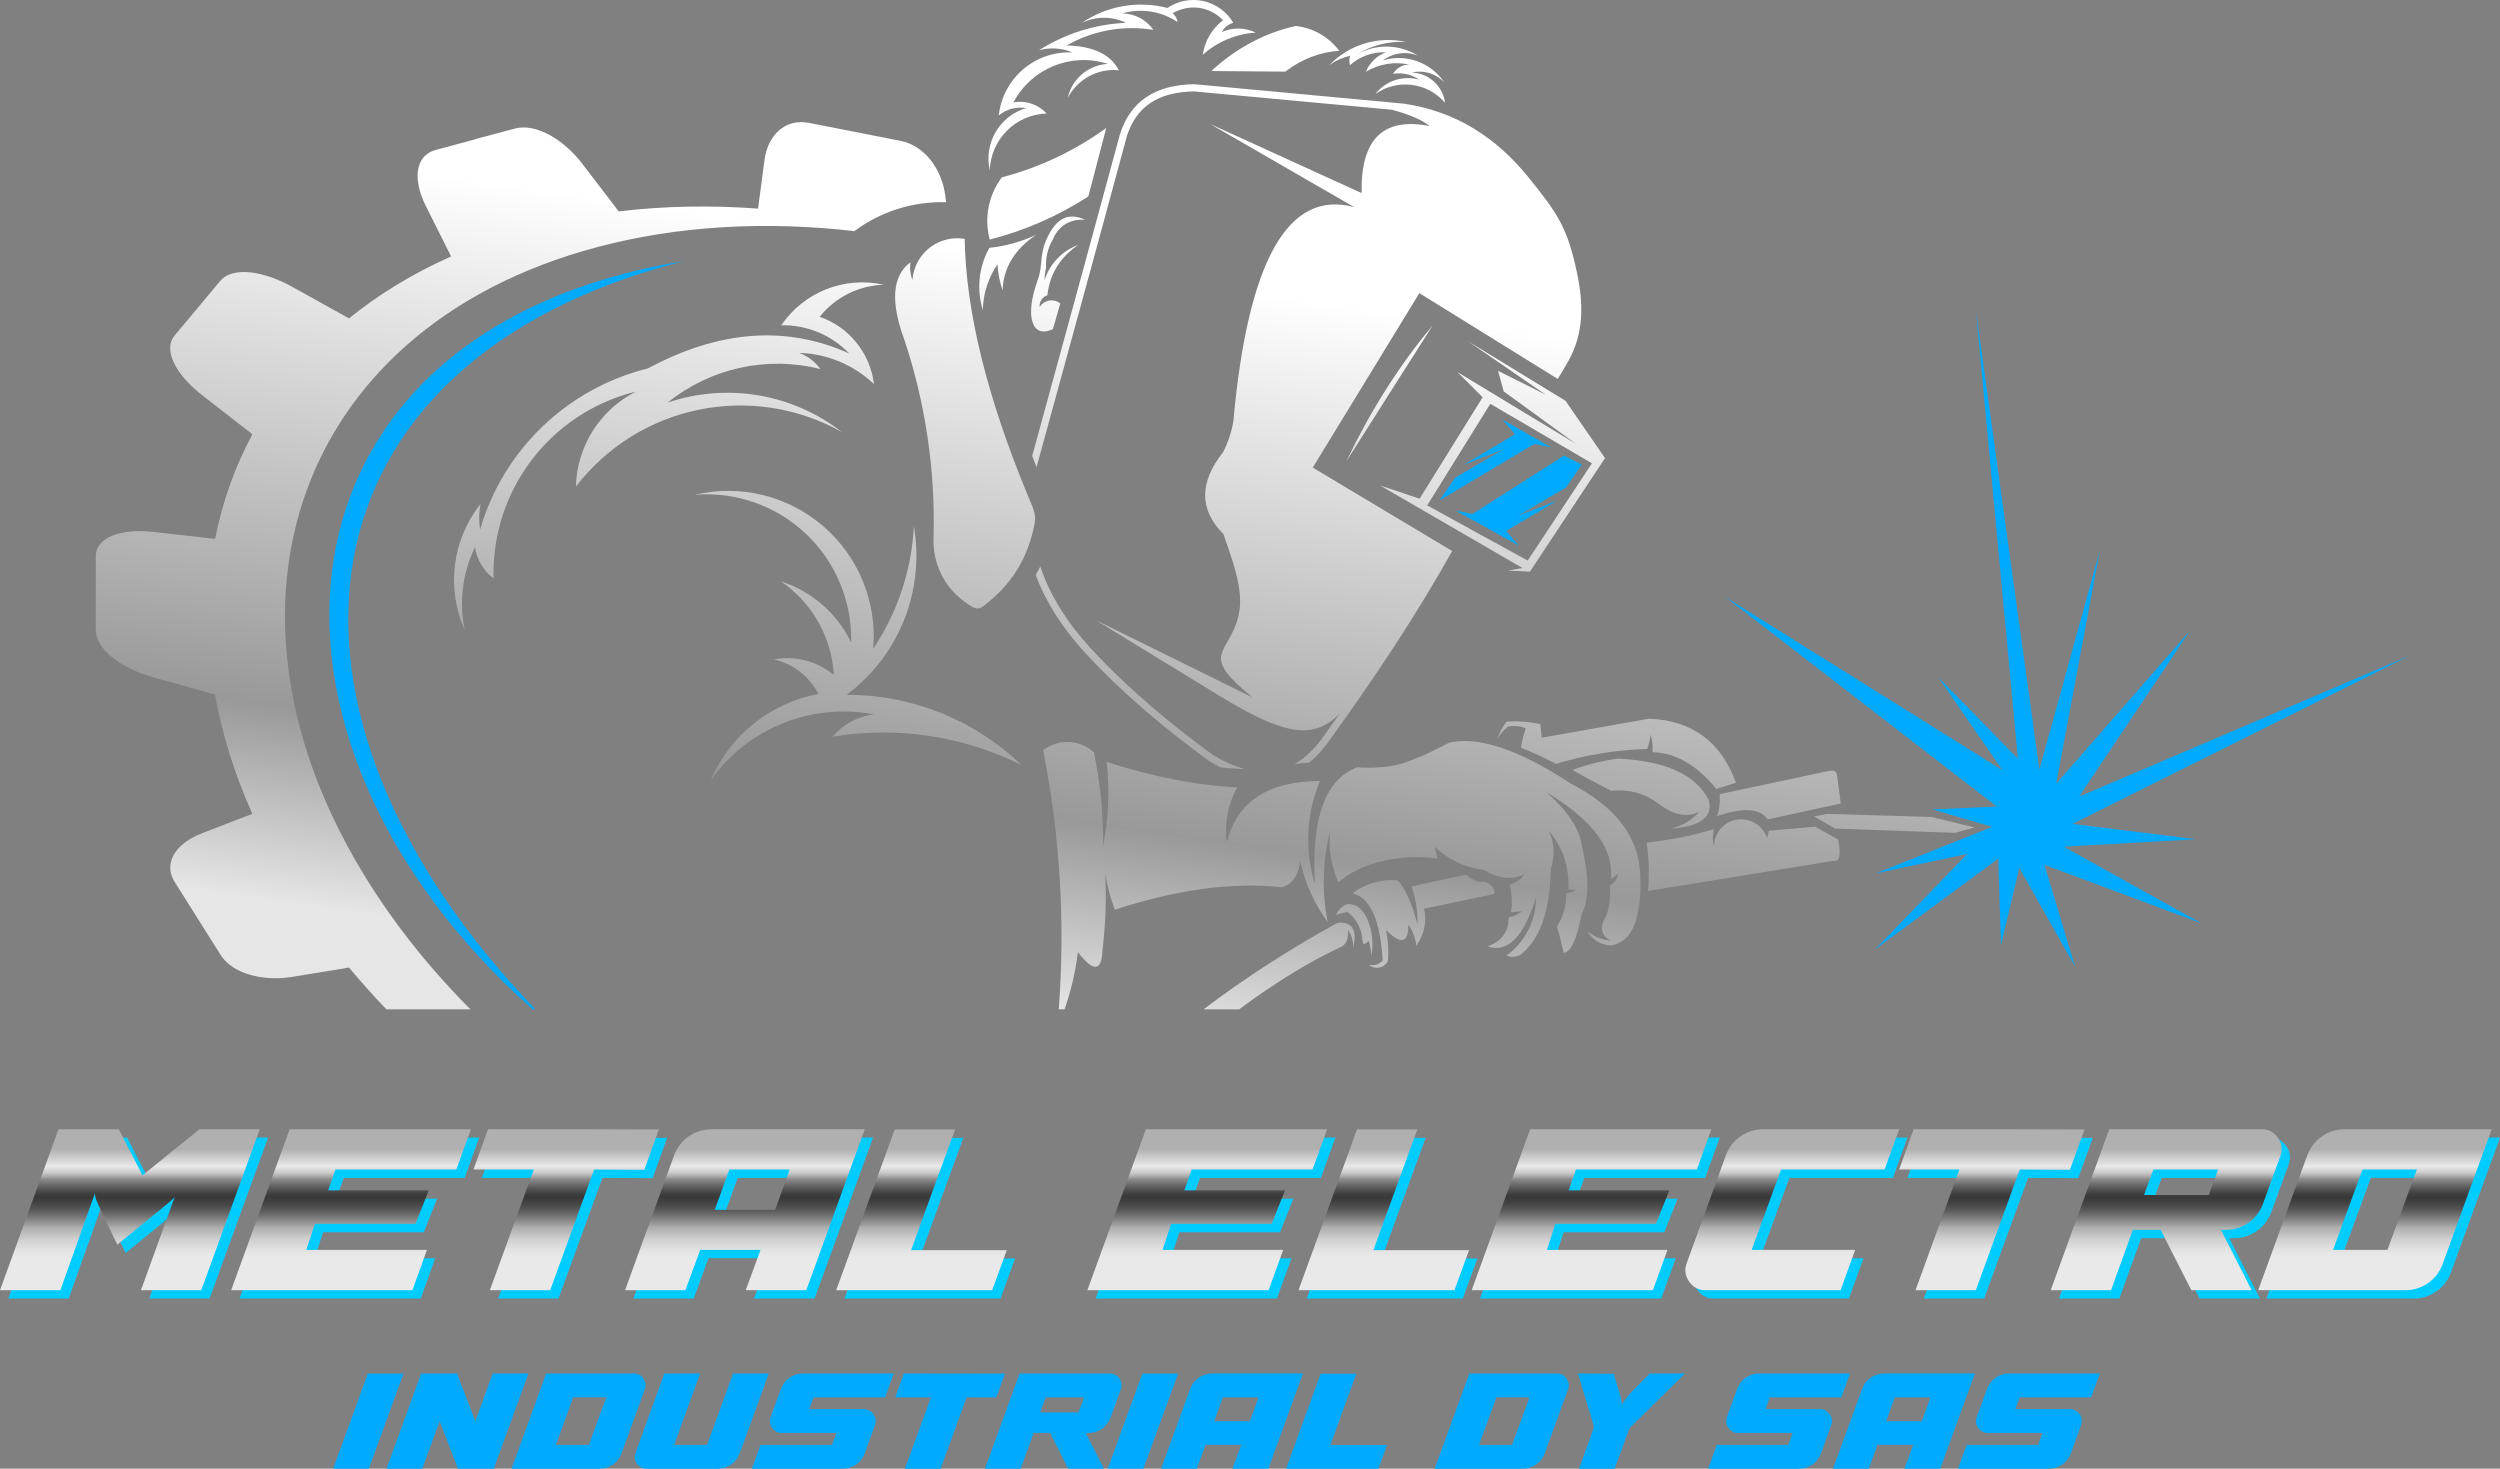 <svg xmlns="http://www.w3.org/2000/svg" xmlns:xlink="http://www.w3.org/1999/xlink" id="Capa_2" data-name="Capa 2" viewBox="0 0 938.98 551.63"><rect x="0" y="0" width="938.98" height="551.63" fill="#808080" stroke="none"/><defs><style>      .cls-1 {        fill: url(#linear-gradient-2);      }      .cls-2 {        fill-rule: evenodd;      }      .cls-2, .cls-3 {        fill: #0af;      }      .cls-4 {        fill: #0cf;      }      .cls-5 {        clip-rule: evenodd;        fill: none;      }      .cls-6 {        fill: url(#linear-gradient);      }      .cls-7 {        clip-path: url(#clippath);      }    </style><clipPath id="clippath"><path class="cls-5" d="M387.69,171.25c22.06-80.45,32.93-120.73,32.93-120.73,3.91-12.46,13.27-18.75,28.1-18.88,52.26,4.85,78.39,7.27,78.39,7.27,19.36,2.79,34.91,12.51,47.59,28.44,10.27,12.9,14,18.04,17.6,35.08,2.48,11.72,2.63,22.8-3.32,33.32-1.41,2.48-2.71,4.67-3.9,6.58-34.65-21.49-51.98-32.24-51.98-32.24-26.69,43.69-40.04,65.53-40.04,65.53,34.92,20.9,52.38,31.34,52.38,31.34-13.97,24.83-28.54,46.72-46.58,71.77-2.01,2.8-4.37,5.47-7.12,7.71-1.9.11-3.77.29-5.59.56,3.75-2.08,7.26-5.32,10.52-9.85,2.25-3.13,4.48-6.26,6.71-9.4-10.47,11.24-22.86,7.24-45.47-6.47l-46.27-28.33,58.72,28.95c-18.97-15.51-10.29-15.81-6.03-27.71,3.37-9.4.5-18.45-4.82-33.61-9.1-9.07-9.16-19.29-.19-30.67,1.87-3.58,3.17-7.42,3.9-11.52,5.45-60.5,20.59-87.36,45.43-80.59l-54.1-31.23,56.87,25.95c-.43-20.23,8.08-28.63,25.54-25.17-2.84-2.33-7.57-4.37-14.21-6.14l-74.15-6.87c-6.65.07-13.55,1.48-18.67,6-3.31,2.93-5.42,6.75-6.73,10.93-10.97,40.69-22.13,81.33-33.27,121.97-.21.76-.41,1.53-.59,2.29-.56-1.42-1.11-2.85-1.66-4.28M407.85,245.5c-8.82-9.55-15.07-19.41-18.85-29.51.61-1.06,1.18-2.15,1.71-3.25,3.7,11.06,10.29,21.37,19.12,30.93,13.78,14.93,29.46,27.99,45.85,39.96,4.08,2.45,8.05,4.22,11.89,5.25l-2.56-.13c-2.15-.11-4.3-.27-6.45-.48-1.42-.7-2.88-1.5-4.37-2.4-16.79-12.26-32.55-25.44-46.34-40.38ZM573.8,210.55l-37.75-20.73,23.7-38.16,38.18,22.35-24.14,36.54ZM547.48,139.81l9.39,9.41-23.68,38.09-14.87-5,53.52,31.04-5.5.95,8.3.39,28.19-42.64-14.83-21.51-36.53-22.33,29.11,20.04-17.92-8.98,2.11,7.72,27.12,19.69-44.41-26.89ZM505.62,173.37c8.65-18.1,19.45-35.63,32.4-51.02-21.6,34.02-32.4,51.02-32.4,51.02ZM482.77,26.9c-18.54-.15-27.81-.22-27.81-.22,9.27-8.58,20.28-14.44,31.77-16.92,6.53.75,12.31,4.07,16.29,9.34-7.08.38-14.15,3.1-20.25,7.79ZM408.77,73.78c4.48-17.14,6.72-25.71,6.72-25.71-11.79,8.56-25.09,14.85-39.19,18.53-5.04,6.68-6.72,15.31-4.56,23.39,13.14-3.36,25.64-8.83,37.02-16.2ZM507.09,20.95c-2.8.62-5.44,1.8-7.77,3.48,7.4-7.69,18.26-10.98,28.68-8.68-6.62-.35-13.19,1.37-18.78,4.93,7.17-4.3,16.14-4.23,23.25.17-4.36-1.69-9.28-1.01-13.02,1.79,8.67-2.56,18,.82,23.04,8.33-3.1-3.35-7.76-4.78-12.2-3.73,6.36.25,11.62,5.05,12.45,11.37-6.57-7.7-17.92-9.13-26.18-3.29,3.87-4.98,10.38-7.12,16.45-5.41-2.86-1.97-6.36-2.75-9.78-2.18,1.26-2.2,3.63-3.53,6.17-3.46-5.6-1.25-11.47-.29-16.38,2.69,1.36-3.4,4.1-6.06,7.54-7.32-4.96-.21-9.8,1.52-13.51,4.82-.32-1.15-.3-2.37.06-3.52ZM459.36,7.61c-4.14,3.14-6.88,7.8-7.61,12.95,5.53-4.92,12.55-7.85,19.94-8.31-4.03-1.93-8.7-2.02-12.8-.24.9-1.69,2.47-2.93,4.32-3.43-2.43-4.15-6.46-7.1-11.14-8.16-4.68-1.06-9.6-.13-13.57,2.57-11.1-2.87-22.89-.79-32.33,5.7,5.25-2.65,11.44-2.7,16.72-.12-11.61.51-22.87,4.07-32.66,10.32,4.17-1.16,8.62-.88,12.61.81-14.04-.69-26.18,9.68-27.7,23.65,2.86-2.37,6.6-3.37,10.26-2.75-10,2.98-15.96,13.21-13.64,23.38.35-11.64,9.7-20.99,21.34-21.34-3.15-3.46-7.86-5.03-12.46-4.17,6.74-12.8,21.7-18.91,35.47-14.48-7.32.4-13.48,5.62-15.08,12.77,3.69-7.05,11.29-11.15,19.21-10.38-3.15-5.97-9.68-9.08-19.6-9.32,9.86-5.62,21.36-7.69,32.56-5.84-2.68-3.87-7.08-6.18-11.78-6.18,7.09-2.07,14.72-.89,20.85,3.23-.15-1.29-.81-2.47-1.84-3.26,6.14-3.72,14.03-2.63,18.94,2.61ZM372.39,225.16c7.24-6.11,12.45-14.26,14.97-23.35,2.26-8.15,1.75-8.32-1.29-15.65-15.37-37.07-23.29-69.22-23.75-96.44-4.68-.78-9.47.43-13.2,3.36-3.73,2.93-6.06,7.29-6.41,12.02-.83-2.1-1.08-4.38-.72-6.61-6.85,5.05-7.63,14.74-2.33,29.08,7.94,23.91,11.66,49.02,10.98,74.2-.49,9.61,3.96,18.64,11.53,24.15,5.26,3.83,5.41,3.32,10.23-.75ZM307.86,118.99c5.87-7.36,14.68-11.76,24.09-12.04-14.74-3.31-30,2.72-38.51,15.21,9.62-.18,18.87,3.67,25.53,10.61-23.63-10.65-48.84-8.78-75.64,5.61-30.29,7.51-54.29,30.56-63.02,60.52-.51-3.21-.44-6.48.2-9.66-10.67,13.43-12.98,31.67-5.99,47.33-2.16-10.5-.79-21.42,3.89-31.06.7,4.68,3.2,8.9,6.98,11.74-.93-33.06,21.34-62.29,53.46-70.18-13.51,6.85-22.17,20.57-22.55,35.71,23.58-30.73,66.16-39.47,99.93-20.49-18.57-14.45-43.16-18.62-65.45-11.09,16.08-12.99,37.33-17.65,57.37-12.58-2-2.74-4.75-4.86-7.91-6.08,10.46.33,20.42,4.49,28.01,11.7-1.42-11.62-9.32-21.42-20.38-25.26ZM327.99,243.62c9.16-13.66,14.43-29.55,15.25-45.98,4.19,24.18-5.58,48.67-25.27,63.32,24.49-.05,48.05,9.4,65.71,26.38-21.93-10.92-46.75-14.65-70.93-10.67,3.93-4.68,9.5-7.67,15.56-8.36-23.57-4.48-47.58,5.23-61.41,24.83,7.21-16.93,22.42-29.13,40.51-32.5-3.41-6.56-9.53-11.3-16.74-12.97,8-1.5,16.25.64,22.51,5.84-.8-14.18-8.15-27.18-19.89-35.16,11.57,3.71,21.11,12.01,26.39,22.95.38-15.42-5.82-30.28-17.04-40.86-11.23-10.58-26.42-15.89-41.8-14.59,17.06-4.06,35.02.31,48.32,11.74,13.29,11.43,20.29,28.55,18.82,46.02ZM395.33,90.14c2.25-5.33,6.31-7.87,12.18-7.63-6.29-2.81-10.58-.54-14.01,6.43-3.28,6.66-1.69,10.56-3.65,15.94-5.33,14.62-1.91,22.39,5.63,18.73.89-3.22,1.8-6.43,2.74-9.64-1.18-.94-2.7-1.33-4.19-1.06-1.48.26-2.78,1.15-3.56,2.44-.18-1.98,1.02-3.82,2.91-4.45.93-8.05,4.8-14.35,11.6-18.9-6.05,2.22-10.73,7.12-12.68,13.26.03-1.64.24-3.28.61-4.88-.22-3.57.62-7.14,2.41-10.24ZM376.57,109.04c.3-8.45,4.49-15.39,12.57-20.82-5.54,2.59-11.47,4.23-17.54,4.87-3.98,7.12-4.88,15.55-2.47,23.35.14-6.14,2.06-12.11,5.52-17.19.17,3.34.82,6.63,1.92,9.78ZM404.83,357.64c-.86,7.3-2.53,14.45-5,21.45h-2.17c2.47-32.55.49-65.29-5.87-97.32,5.71-4.42,13.77-4.07,19.07.82,2.43,11.52,3.59,23.26,3.45,35.03,2.07-10.34,2.53-20.95,1.35-31.43,17.54,5.61,33.87,8.8,48.99,9.56-3.44,6.28-4.81,13.49-3.9,20.59,3.92-15.29,15.59-22.95,35.02-23-5.15,12.23-5.82,25.88-1.89,38.55-1.39-24.6,3.9-39.17,15.87-43.7,5.15.36,10.19.05,15.12-.91,5.45-1.55,11.92-4.33,19.41-8.34,11.12-2.5,26.34,2.62,45.65,15.34,16.62,8.57,25.31,19.73,26.08,33.5.84,16.79-2.77,25.9-10.83,27.33-3.88-.13-6.94-1.99-9.17-5.57,2.48,2.25,5.67,3.56,9.02,3.69-3.13-1.45-4.07-3.88-2.82-7.27,1.92-2.98,2.76-7.45,2.51-13.42,1.75-.88,2.9-2.64,3-4.6-.63,1.02-1.6,1.78-2.74,2.13,1.35-11.12-6.67-21.95-24.06-32.47,7.91,7.03,12.31,13.65,13.17,19.86,2.83,12.08,2.81,20.69-.05,25.84-1.81,9.55-4.06,14.4-6.75,14.55-.74-3.35-1.57-6.68-2.5-9.98,2.44-3.68,3.66-8.04,3.47-12.45,1.34-.08,2.64-.52,3.76-1.27-.99.2-2.01.11-2.95-.26.36-8.47-2.12-15.78-7.44-21.92,2.2,4.44,2.5,9.58.85,14.26-.27,15.92-4.07,26.71-11.4,32.37-1.64.87-3.57,1-5.31.38,7.04-5.13,11.2-13.31,11.2-22.03-4.64,14.92-10.72,21.08-18.25,18.51,5.3-1.91,7.94-5.52,7.91-10.85,1.82-.38,3.52-1.19,4.95-2.37-2.72.26-4.08.39-4.08.39.59-3.1.42-6.54-.5-10.34,2.26-.63,4.23-2.02,5.58-3.94-4.76,2.3-9.85,1.74-15.28-1.66-6.93-.76-13.4-3.82-18.39-8.68.24,1.5.58,2.98,1.02,4.44-8.3-1.17-16.76-.45-24.75,2.09-4.57,1.44-8.81,3.77-12.48,6.83-2.68-5.97-3.78-12.53-3.18-19.04-2.78,11.1-3.08,22.68-.86,33.92-5.03-6.81-8.55-14.62-10.32-22.89-.63,5.45-2.94,8.75-6.95,9.89-18.36-2.03-39.25.78-62.67,8.42-1.63-4.32-2.83-8.79-3.58-13.35.45,9.54.09,19.09-1.07,28.56-.29,8.07-3.37,8.31-9.23.73ZM566.34,272.91c-1.53,1.28-2.87,2.78-3.95,4.46,1.01-2.62,2.19-4.74,3.53-6.36,4.24-.26,8.5.07,12.65.97.33,3.4.49,5.1.49,5.1,26.88-4.76,40.32-7.14,40.32-7.14,16.17.63,27.05,8.66,32.63,24.07-4.94,1.55-7.4,2.33-7.4,2.33-7.21-8.96-15.19-13.57-23.95-13.83.18-2.23-.06-4.48-.72-6.61-.2,1.84-.62,3.66-1.26,5.4-11.62.34-23.15,2.23-34.28,5.61-4.26-2.29-8.65-4.32-13.15-6.08.41-2.47,1.01-4.91,1.8-7.29-2.13-.86-4.46-1.08-6.72-.64ZM590.6,289.19c5.54-2.07,11.31-3.5,17.18-4.26,17.8.87,29.13,6.04,34,15.5,1.77,6.4-3.03,10.01-14.38,10.83,4.21-.91,8.01-3.15,10.85-6.4-4.7,2.38-9.94,1.28-15.72-3.29-4.92-3.67-10.74-5.19-17.46-4.57-4.88-2.51-9.71-5.11-14.48-7.81ZM663.93,307.76c-2.92-4.2-9.28-4.59-19.1-1.17.9-2.08,1.27-4.86,1.09-8.32,27.19-5.78,40.79-8.66,40.79-8.66,2.48-.48,3.04-.12,3.35,2.07.93,6.74,1.31,10.12,1.31,10.12-18.29,3.97-27.44,5.96-27.44,5.96ZM690.39,315.33c1.14,5.94.52,8.61-1.87,8.01-46.38,7.54-69.57,11.31-69.57,11.31.58-6.06.42-12.17-.51-18.19,8.59-.88,17.08-2.58,25.35-5.04-.63,2.1-.63,4.35-.01,6.46.03-5.02,3.7-9.28,8.66-10.05,4.96-.76,9.75,2.19,11.29,6.97.43-1.86.65-2.79.65-2.79,11.6-1.01,17.4-1.52,17.4-1.52,5.75,3.23,8.63,4.84,8.63,4.84ZM557.63,331.18c2.58.9,3.8,2.44,3.68,4.6,0,0-8.82,1.84-26.45,5.51,1.13,4.83.07,9.91-2.92,13.87-.29-2.86-1.32-5.59-3-7.92.1,7.03-2.69,7.72-8.35,2.06.79,3.84,1.02,7.78.69,11.68-.65,1.26-1.84,2.16-3.23,2.42-1.39.27-2.83-.11-3.9-1.04,2,.45,3.72-.07,5.17-1.56-.88-15.26-4.65-23.67-11.3-25.25,4.83-3.76,10.92-5.51,17.01-4.91,2.77,3.08,5.24,8.59,7.39,16.52.09-4.84-.67-9.66-2.24-14.24,0,0,6.82-1.48,20.46-4.43,2.46,2.18,4.79,3.06,7,2.66ZM514.03,353.29c.57,1.79.93,3.64,1.08,5.51,1.5-6.9-1.41-20.57-9.64-19.06-1.61.9-2.92,2.25-3.76,3.89,1.45-.45,2.93-.81,4.42-1.1,3.39,2.58,5.45,6.54,5.6,10.8.22,1.61.99,1.6,2.3-.05ZM465.43,379.09c13.6-10.11,26.54-18.02,38.82-23.72,1.54-1.09,2.23-3.11,2.08-6.04,1.38,2.03,2.03,4.33,1.9,6.69,1.62-6.81-.34-9.95-5.88-9.41-17.81,9.77-34.64,20.63-50.31,32.48h13.39ZM681.35,306.66l4.97-.98,39.2,1.17,16.15,3.93-7.42,2.03-45.05-1.62-7.85-4.53ZM178.51,52.27c4.94-1.32,9.88-2.65,14.82-3.97,8.01-2.15,18.37,4.11,25.27,13.08,4.68,6.09,9.28,12.09,13.79,18.02,17.11-2.05,34.66-2.36,52.33-1.04.77-6.01,1.58-12.11,2.42-18.3,1.24-9.12,7.58-15.7,16.83-13.89,5.7,1.12,11.41,2.24,17.11,3.36,5.71,1.12,11.41,2.24,17.11,3.36,9.25,1.82,15.59,10.88,16.83,20.49l.33,2.57c-12.44-.37-24.58,3.51-34.45,10.85-33.35-3.82-66.41-2.07-97.01,6.13-114.52,30.68-151.12,139.99-81.75,244.15,9.97,14.97,21.6,29.02,34.53,42.01h-31.55c-4.87-5.07-9.55-10.3-14.02-15.68l-4.27.71-.29.05-7.63,1.25-.62.1-.18.03c-2.81.46-5.63.91-8.48,1.37l-.5.08-.5.07h0s-.5.06-.5.06h0l-.5.06h0s-.51.05-.51.05h0s-.5.05-.5.05l-.51.04h0l-.5.03h0s-.51.02-.51.02h0s-.5.02-.5.02h0s-.51.01-.51.01h-.5s0,0,0,0h-.5s-.5-.01-.5-.01h-.5s0-.01,0-.01l-.5-.02h0s-.5-.03-.5-.03l-.5-.04h0s-.49-.04-.49-.04h0l-.49-.05h0s-.49-.05-.49-.05h0l-.49-.06h0l-.49-.07h0s-.48-.08-.48-.08l-.48-.08-.48-.09h0l-.47-.1h0l-.47-.1-.47-.11-.46-.11-.46-.12h0s-.45-.13-.45-.13l-.45-.13h0l-.44-.14h0s-.44-.15-.44-.15l-.43-.15h0s-.43-.16-.43-.16l-.42-.17h0s-.42-.17-.42-.17l-.41-.18-.4-.19h0s-.4-.19-.4-.19l-.4-.2h0s-.39-.21-.39-.21l-.38-.21h0l-.37-.22h0l-.36-.23h0l-.36-.24h0l-.35-.24h0l-.35-.25h0s-.34-.26-.34-.26l-.33-.26h0l-.32-.27-.31-.27-.31-.28h0s-.3-.29-.3-.29h0l-.29-.29h0s-.28-.3-.28-.3l-.27-.31h0l-.26-.31h0l-.25-.32-.24-.33h0l-.23-.34-.22-.34c-2.85-4.53-5.7-9.06-8.55-13.59-2.85-4.53-5.71-9.06-8.55-13.59l-.21-.34-.2-.35-.18-.34-.17-.34h0l-.15-.34h0s-.14-.34-.14-.34h0s-.12-.34-.12-.34l-.11-.34-.1-.34h0l-.09-.34h0s-.07-.34-.07-.34l-.06-.34-.05-.34h0l-.03-.34-.02-.33h0s0-.33,0-.33v-.33s.02-.33.02-.33h0l.03-.33h0l.04-.33h0l.05-.32h0l.07-.32.07-.32h0s.09-.32.09-.32l.1-.32.11-.32h0s.12-.31.12-.31l.13-.31h0l.14-.31h0s.15-.31.15-.31h0s.16-.3.16-.3l.18-.3h0l.18-.3.2-.3.2-.29.21-.29h0l.22-.29.24-.28h0l.24-.28h0s.25-.28.25-.28l.26-.27h0s.27-.27.27-.27h0s.28-.27.28-.27l.29-.26.3-.26h0s.31-.26.31-.26h0l.32-.25h0s.32-.25.32-.25l.33-.24h0s.34-.24.34-.24l.35-.24h0l.36-.23.36-.23.38-.22h0s.38-.22.38-.22l.39-.22h0s.39-.21.39-.21h0l.4-.21h0l.41-.2h0s.41-.19.41-.19h0s.42-.19.42-.19h0s.43-.19.43-.19h0l.44-.18h0s.44-.18.44-.18l1.38-.54,1.37-.53,4.18-1.62,1.28-.49,1.36-.53,4.06-1.57,1.35-.52.85-.32,3.21-1.23c-6.73-15.08-11.39-30.1-14.05-44.82-7.67-2.13-15.45-4.31-23.36-6.53-11.65-3.28-21.39-10.29-21.39-17.72v-13.75c0-4.59,0-9.17,0-13.76,0-7.44,9.74-10.62,21.39-9.33,7.93.88,15.73,1.76,23.42,2.64,2.72-13.85,7.42-27.03,14.01-39.29-6.27-4.86-12.63-9.81-19.07-14.85-9.47-7.4-14.73-16.76-10.11-22.29,2.85-3.41,5.71-6.82,8.56-10.23,2.85-3.41,5.7-6.82,8.55-10.23,4.63-5.53,16.22-3.76,26.93,2.16,7.26,4.02,14.41,7.98,21.44,11.91,11.14-9.04,23.95-16.87,38.34-23.26-3.17-6.28-6.36-12.66-9.59-19.14-4.75-9.54-4.13-18.75,3.88-20.89,4.94-1.32,9.88-2.65,14.82-3.97Z"></path></clipPath><linearGradient id="linear-gradient" x1="401.78" y1="99.54" x2="361.78" y2="375.82" gradientUnits="userSpaceOnUse"><stop offset="0" stop-color="#fff"></stop><stop offset=".74" stop-color="#999"></stop><stop offset="1" stop-color="#e6e6e6"></stop></linearGradient><linearGradient id="linear-gradient-2" x1="467.93" y1="431.58" x2="467.93" y2="471.8" gradientUnits="userSpaceOnUse"><stop offset="0" stop-color="#b0b0b0"></stop><stop offset=".16" stop-color="#e9e9e9"></stop><stop offset=".18" stop-color="#e0e0e0"></stop><stop offset=".22" stop-color="#cacaca"></stop><stop offset=".26" stop-color="#a6a6a6"></stop><stop offset=".28" stop-color="#8d8d8d"></stop><stop offset=".33" stop-color="#6c6c6c"></stop><stop offset=".38" stop-color="#505050"></stop><stop offset=".42" stop-color="#3f3f3f"></stop><stop offset=".45" stop-color="#393939"></stop><stop offset=".49" stop-color="#404040"></stop><stop offset=".56" stop-color="#555"></stop><stop offset=".63" stop-color="#767676"></stop><stop offset=".72" stop-color="#a5a5a5"></stop><stop offset=".73" stop-color="#b0b0b0"></stop><stop offset=".74" stop-color="#b0b0b0"></stop><stop offset=".84" stop-color="#cfcfcf"></stop><stop offset=".94" stop-color="#e2e2e2"></stop><stop offset="1" stop-color="#e9e9e9"></stop></linearGradient></defs><g id="Layer_1" data-name="Layer 1"><g><g class="cls-7"><rect class="cls-6" x="35.93" y="-.63" width="705.73" height="379.72"></rect></g><polygon class="cls-2" points="704.52 328.03 738.87 320.74 704.24 356.59 750.52 322.51 751.55 355.05 758.43 325.98 779.32 362.94 767.9 324.84 826.96 346.84 775.14 318.01 824.66 315.21 778.43 309.45 905.28 246.14 780.92 299.18 822.52 236.9 772.29 294.34 788.65 206.88 765.98 289.05 742.15 116.71 757.9 284.93 728.11 254.51 752.08 289.28 648.1 224.29 749.98 302.93 725.83 304 748.19 310.57 704.52 328.03"></polygon><polygon class="cls-2" points="569.04 163.09 564.25 157.57 582.58 168.02 576.3 166.73 540.63 187.99 546.54 179.42 564.48 168.85 549.77 174.54 569.04 163.09"></polygon><polygon class="cls-2" points="565.69 199.42 570.48 204.95 546.71 191.77 552.99 193.06 587.5 171.11 594.1 174.53 588.19 183.1 570.25 193.66 584.96 187.98 565.69 199.42"></polygon><path class="cls-2" d="M256.66,98.09c-148.44,38.04-163.75,168.58-55.57,281h-1.07c-115.54-102.78-102.42-254.89,56.64-281"></path></g><g><path class="cls-4" d="M3.12,487.72l21.97-60.45h22.66l8.89,17.29,21.39-17.29h22.66l-21.97,60.45h-22.66c3.12-8.72,7.36-20.41,12.7-35.06-.33.39-.68.77-1.07,1.12-.39.36-.81.73-1.27,1.12-.46.39-.81.68-1.07.88l-18.17,14.84-6.74-14.06c-.07-.2-.26-.65-.59-1.37-.33-.72-.59-1.38-.78-2-.2-.62-.29-1.25-.29-1.9l-12.99,36.43H3.12Z"></path><path class="cls-4" d="M174.51,442.41h-45.41l-2.73,7.81h37.79l-4.98,12.6h-37.79l-3.22,9.77h45.31l-5.47,15.14h-68.07l21.97-60.45h68.07l-5.47,15.14Z"></path><path class="cls-4" d="M226.27,442.41l-16.5,45.31h-22.66l16.5-45.31h-22.66l5.47-15.14c28.52,0,49.9.03,64.16.1l-5.47,15.14-18.85-.1Z"></path><path class="cls-4" d="M237.89,487.72l18.36-50.49c1.11-3.06,2.94-5.48,5.52-7.28,2.57-1.79,5.48-2.69,8.74-2.69h57.42l-21.97,60.45h-22.75l5.57-15.14h-22.66l-5.57,15.14h-22.66ZM277.05,442.41l-5.47,15.14h22.66l5.47-15.14h-22.66Z"></path><path class="cls-4" d="M361.82,427.37l-16.5,45.31h35.94l-5.47,15.04h-58.59l21.97-60.35h22.66Z"></path><path class="cls-4" d="M496.1,442.41h-45.41l-2.73,7.81h37.79l-4.98,12.6h-37.79l-3.22,9.77h45.31l-5.47,15.14h-68.07l21.97-60.45h68.07l-5.47,15.14Z"></path><path class="cls-4" d="M535.45,427.37l-16.5,45.31h35.94l-5.47,15.04h-58.6l21.97-60.35h22.66Z"></path><path class="cls-4" d="M640.44,442.41h-45.41l-2.73,7.81h37.79l-4.98,12.6h-37.79l-3.22,9.77h45.31l-5.47,15.14h-68.07l21.97-60.45h68.07l-5.47,15.14Z"></path><path class="cls-4" d="M710.95,442.41h-38.87l-11.04,30.18h38.87l-5.47,15.14h-50.78c-2.6,0-4.65-1.09-6.15-3.27-1.5-2.18-1.79-4.48-.88-6.88l14.65-40.33c1.11-3.06,2.95-5.48,5.52-7.28,2.57-1.79,5.45-2.69,8.64-2.69h50.98l-5.47,15.14Z"></path><path class="cls-4" d="M761.73,442.41l-16.5,45.31h-22.66l16.5-45.31h-22.66l5.47-15.14c28.52,0,49.9.03,64.16.1l-5.47,15.14-18.85-.1Z"></path><path class="cls-4" d="M773.35,487.72l21.97-60.45h57.23c2.6,0,4.65,1.07,6.15,3.22,1.5,2.15,1.79,4.46.88,6.93l-6.45,17.68c-1.11,3.06-2.95,5.49-5.52,7.28-2.57,1.79-5.45,2.69-8.64,2.69h-1.66l11.52,22.66h-22.66l-11.52-22.66h-10.45l-8.2,22.66h-22.66ZM811.92,442.41l-3.52,9.57h24.32l3.52-9.57h-24.32Z"></path><path class="cls-4" d="M938.98,427.27l-18.36,50.49c-1.11,3.06-2.95,5.49-5.52,7.28-2.57,1.79-5.45,2.69-8.64,2.69h-55.18l18.36-50.49c1.11-3.06,2.95-5.48,5.52-7.28,2.57-1.79,5.45-2.69,8.64-2.69h55.18ZM879.41,472.58h20.41l11.04-30.18h-20.41l-11.04,30.18Z"></path></g><g><path class="cls-1" d="M0,484.59l21.97-60.45h22.66l8.89,17.29,21.39-17.29h22.66l-21.97,60.45h-22.66c3.12-8.72,7.36-20.41,12.7-35.06-.33.39-.68.77-1.07,1.12-.39.36-.81.73-1.27,1.12-.46.39-.81.68-1.07.88l-18.16,14.84-6.74-14.06c-.07-.2-.26-.65-.59-1.37-.33-.72-.59-1.38-.78-2-.2-.62-.29-1.25-.29-1.9l-12.99,36.43H0Z"></path><path class="cls-1" d="M171.39,439.27h-45.41l-2.73,7.81h37.79l-4.98,12.6h-37.79l-3.22,9.77h45.31l-5.47,15.14h-68.07l21.97-60.45h68.07l-5.47,15.14Z"></path><path class="cls-1" d="M223.15,439.27l-16.5,45.31h-22.66l16.5-45.31h-22.66l5.47-15.14c28.52,0,49.9.03,64.16.1l-5.47,15.14-18.85-.1Z"></path><path class="cls-1" d="M234.77,484.59l18.36-50.49c1.11-3.06,2.95-5.48,5.52-7.28,2.57-1.79,5.48-2.69,8.74-2.69h57.42l-21.97,60.45h-22.75l5.57-15.14h-22.66l-5.57,15.14h-22.66ZM273.93,439.27l-5.47,15.14h22.66l5.47-15.14h-22.66Z"></path><path class="cls-1" d="M358.7,424.23l-16.5,45.31h35.94l-5.47,15.04h-58.6l21.97-60.35h22.66Z"></path><path class="cls-1" d="M492.98,439.27h-45.41l-2.73,7.81h37.79l-4.98,12.6h-37.79l-3.22,9.77h45.31l-5.47,15.14h-68.07l21.97-60.45h68.07l-5.47,15.14Z"></path><path class="cls-1" d="M532.33,424.23l-16.5,45.31h35.94l-5.47,15.04h-58.6l21.97-60.35h22.66Z"></path><path class="cls-1" d="M637.32,439.27h-45.41l-2.73,7.81h37.79l-4.98,12.6h-37.79l-3.22,9.77h45.31l-5.47,15.14h-68.07l21.97-60.45h68.07l-5.47,15.14Z"></path><path class="cls-1" d="M707.83,439.27h-38.87l-11.04,30.18h38.87l-5.47,15.14h-50.78c-2.6,0-4.65-1.09-6.15-3.27-1.5-2.18-1.79-4.48-.88-6.88l14.65-40.33c1.11-3.06,2.95-5.48,5.52-7.28,2.57-1.79,5.45-2.69,8.64-2.69h50.98l-5.47,15.14Z"></path><path class="cls-1" d="M758.61,439.27l-16.5,45.31h-22.66l16.5-45.31h-22.66l5.47-15.14c28.52,0,49.9.03,64.16.1l-5.47,15.14-18.85-.1Z"></path><path class="cls-1" d="M770.23,484.59l21.97-60.45h57.23c2.6,0,4.65,1.07,6.15,3.22,1.5,2.15,1.79,4.46.88,6.93l-6.45,17.68c-1.11,3.06-2.95,5.49-5.52,7.28-2.57,1.79-5.45,2.69-8.64,2.69h-1.66l11.52,22.66h-22.66l-11.52-22.66h-10.45l-8.2,22.66h-22.66ZM808.8,439.27l-3.52,9.57h24.32l3.52-9.57h-24.32Z"></path><path class="cls-1" d="M935.86,424.14l-18.36,50.49c-1.11,3.06-2.95,5.49-5.52,7.28-2.57,1.79-5.45,2.69-8.64,2.69h-55.18l18.36-50.49c1.11-3.06,2.95-5.48,5.52-7.28,2.57-1.79,5.45-2.69,8.64-2.69h55.18ZM876.29,469.45h20.41l11.04-30.18h-20.41l-11.04,30.18Z"></path></g><g><path class="cls-3" d="M125.14,551.63l13-35.71h13.41l-13,35.71h-13.41Z"></path><path class="cls-3" d="M145.19,551.63l13-35.77h13.46l6.88,17.92,6.53-17.92h13.41l-13,35.77h-13.46l-6.88-17.86-6.53,17.86h-13.41Z"></path><path class="cls-3" d="M238.01,515.86c1.54,0,2.75.64,3.64,1.91.89,1.27,1.06,2.64.52,4.1l-8.67,23.87c-.65,1.81-1.74,3.25-3.26,4.31-1.52,1.06-3.23,1.59-5.11,1.59h-33l13-35.77h32.88ZM208.76,542.67h12.43l6.53-17.86h-12.42l-6.53,17.86Z"></path><path class="cls-3" d="M262.97,515.86l-9.77,26.81h12.37l9.77-26.81h13.41l-10.86,29.88c-.66,1.81-1.74,3.25-3.26,4.31-1.52,1.06-3.25,1.59-5.17,1.59h-26.53c-1.58,0-2.81-.64-3.7-1.91-.89-1.27-1.06-2.64-.52-4.1l10.81-29.76h13.47Z"></path><path class="cls-3" d="M332.44,524.82h-26.87l-1.62,4.45h20.46c1.54,0,2.76.64,3.67,1.91s1.09,2.64.55,4.1l-3.81,10.52c-.66,1.81-1.74,3.24-3.26,4.28-1.52,1.04-3.25,1.56-5.17,1.56h-33.98l3.24-8.96h26.87l1.62-4.45h-20.46c-1.54,0-2.77-.64-3.67-1.91-.91-1.27-1.09-2.64-.55-4.1l3.81-10.46c.65-1.81,1.74-3.25,3.26-4.31,1.52-1.06,3.25-1.59,5.17-1.59h33.98l-3.24,8.96Z"></path><path class="cls-3" d="M363.06,524.82l-9.77,26.82h-13.41l9.77-26.82h-13.41l3.24-8.96c16.88,0,29.53.02,37.97.06l-3.24,8.96-11.15-.06Z"></path><path class="cls-3" d="M369.94,551.63l13-35.77h33.87c1.54,0,2.75.64,3.64,1.91.89,1.27,1.06,2.64.52,4.1l-3.81,10.46c-.65,1.81-1.74,3.25-3.26,4.3-1.52,1.06-3.23,1.59-5.11,1.59h-.98l6.82,13.41h-13.41l-6.82-13.41h-6.18l-4.85,13.41h-13.41ZM392.77,524.82l-2.08,5.66h14.39l2.08-5.66h-14.39Z"></path><path class="cls-3" d="M416.06,551.63l13-35.71h13.41l-13,35.71h-13.41Z"></path><path class="cls-3" d="M436.11,551.63l10.86-29.88c.66-1.81,1.74-3.25,3.27-4.31,1.52-1.06,3.25-1.59,5.17-1.59h33.98l-13,35.77h-13.46l3.29-8.96h-13.41l-3.29,8.96h-13.41ZM459.29,524.82l-3.24,8.96h13.41l3.24-8.96h-13.41Z"></path><path class="cls-3" d="M509.45,515.92l-9.77,26.82h21.27l-3.24,8.9h-34.67l13-35.71h13.41Z"></path><path class="cls-3" d="M584.75,515.86c1.54,0,2.75.64,3.64,1.91.89,1.27,1.06,2.64.52,4.1l-8.67,23.87c-.66,1.81-1.74,3.25-3.27,4.31-1.52,1.06-3.23,1.59-5.11,1.59h-33l13-35.77h32.88ZM555.5,542.67h12.43l6.53-17.86h-12.42l-6.53,17.86Z"></path><path class="cls-3" d="M598.73,535.97l-6.07-20.11,13.41.12,2.43,7.92c.46,1.77.69,2.97.69,3.58.23-.46,1.16-1.73,2.77-3.81l7.69-7.8h13.23l-20.86,20.52-5.55,15.26h-13.41l5.66-15.66Z"></path><path class="cls-3" d="M691.6,524.82h-26.87l-1.62,4.45h20.46c1.54,0,2.76.64,3.67,1.91s1.09,2.64.55,4.1l-3.81,10.52c-.66,1.81-1.74,3.24-3.27,4.28-1.52,1.04-3.25,1.56-5.17,1.56h-33.98l3.24-8.96h26.87l1.62-4.45h-20.46c-1.54,0-2.76-.64-3.67-1.91s-1.09-2.64-.55-4.1l3.81-10.46c.65-1.81,1.74-3.25,3.26-4.31,1.52-1.06,3.25-1.59,5.17-1.59h33.98l-3.24,8.96Z"></path><path class="cls-3" d="M688.48,551.63l10.87-29.88c.65-1.81,1.74-3.25,3.26-4.31,1.52-1.06,3.25-1.59,5.17-1.59h33.98l-13,35.77h-13.46l3.29-8.96h-13.41l-3.29,8.96h-13.41ZM711.66,524.82l-3.24,8.96h13.41l3.24-8.96h-13.41Z"></path><path class="cls-3" d="M785.45,524.82h-26.87l-1.62,4.45h20.46c1.54,0,2.76.64,3.67,1.91s1.09,2.64.55,4.1l-3.81,10.52c-.66,1.81-1.74,3.24-3.27,4.28-1.52,1.04-3.25,1.56-5.17,1.56h-33.98l3.24-8.96h26.87l1.62-4.45h-20.46c-1.54,0-2.76-.64-3.67-1.91s-1.09-2.64-.55-4.1l3.81-10.46c.65-1.81,1.74-3.25,3.26-4.31,1.52-1.06,3.25-1.59,5.17-1.59h33.98l-3.24,8.96Z"></path></g></g></svg>